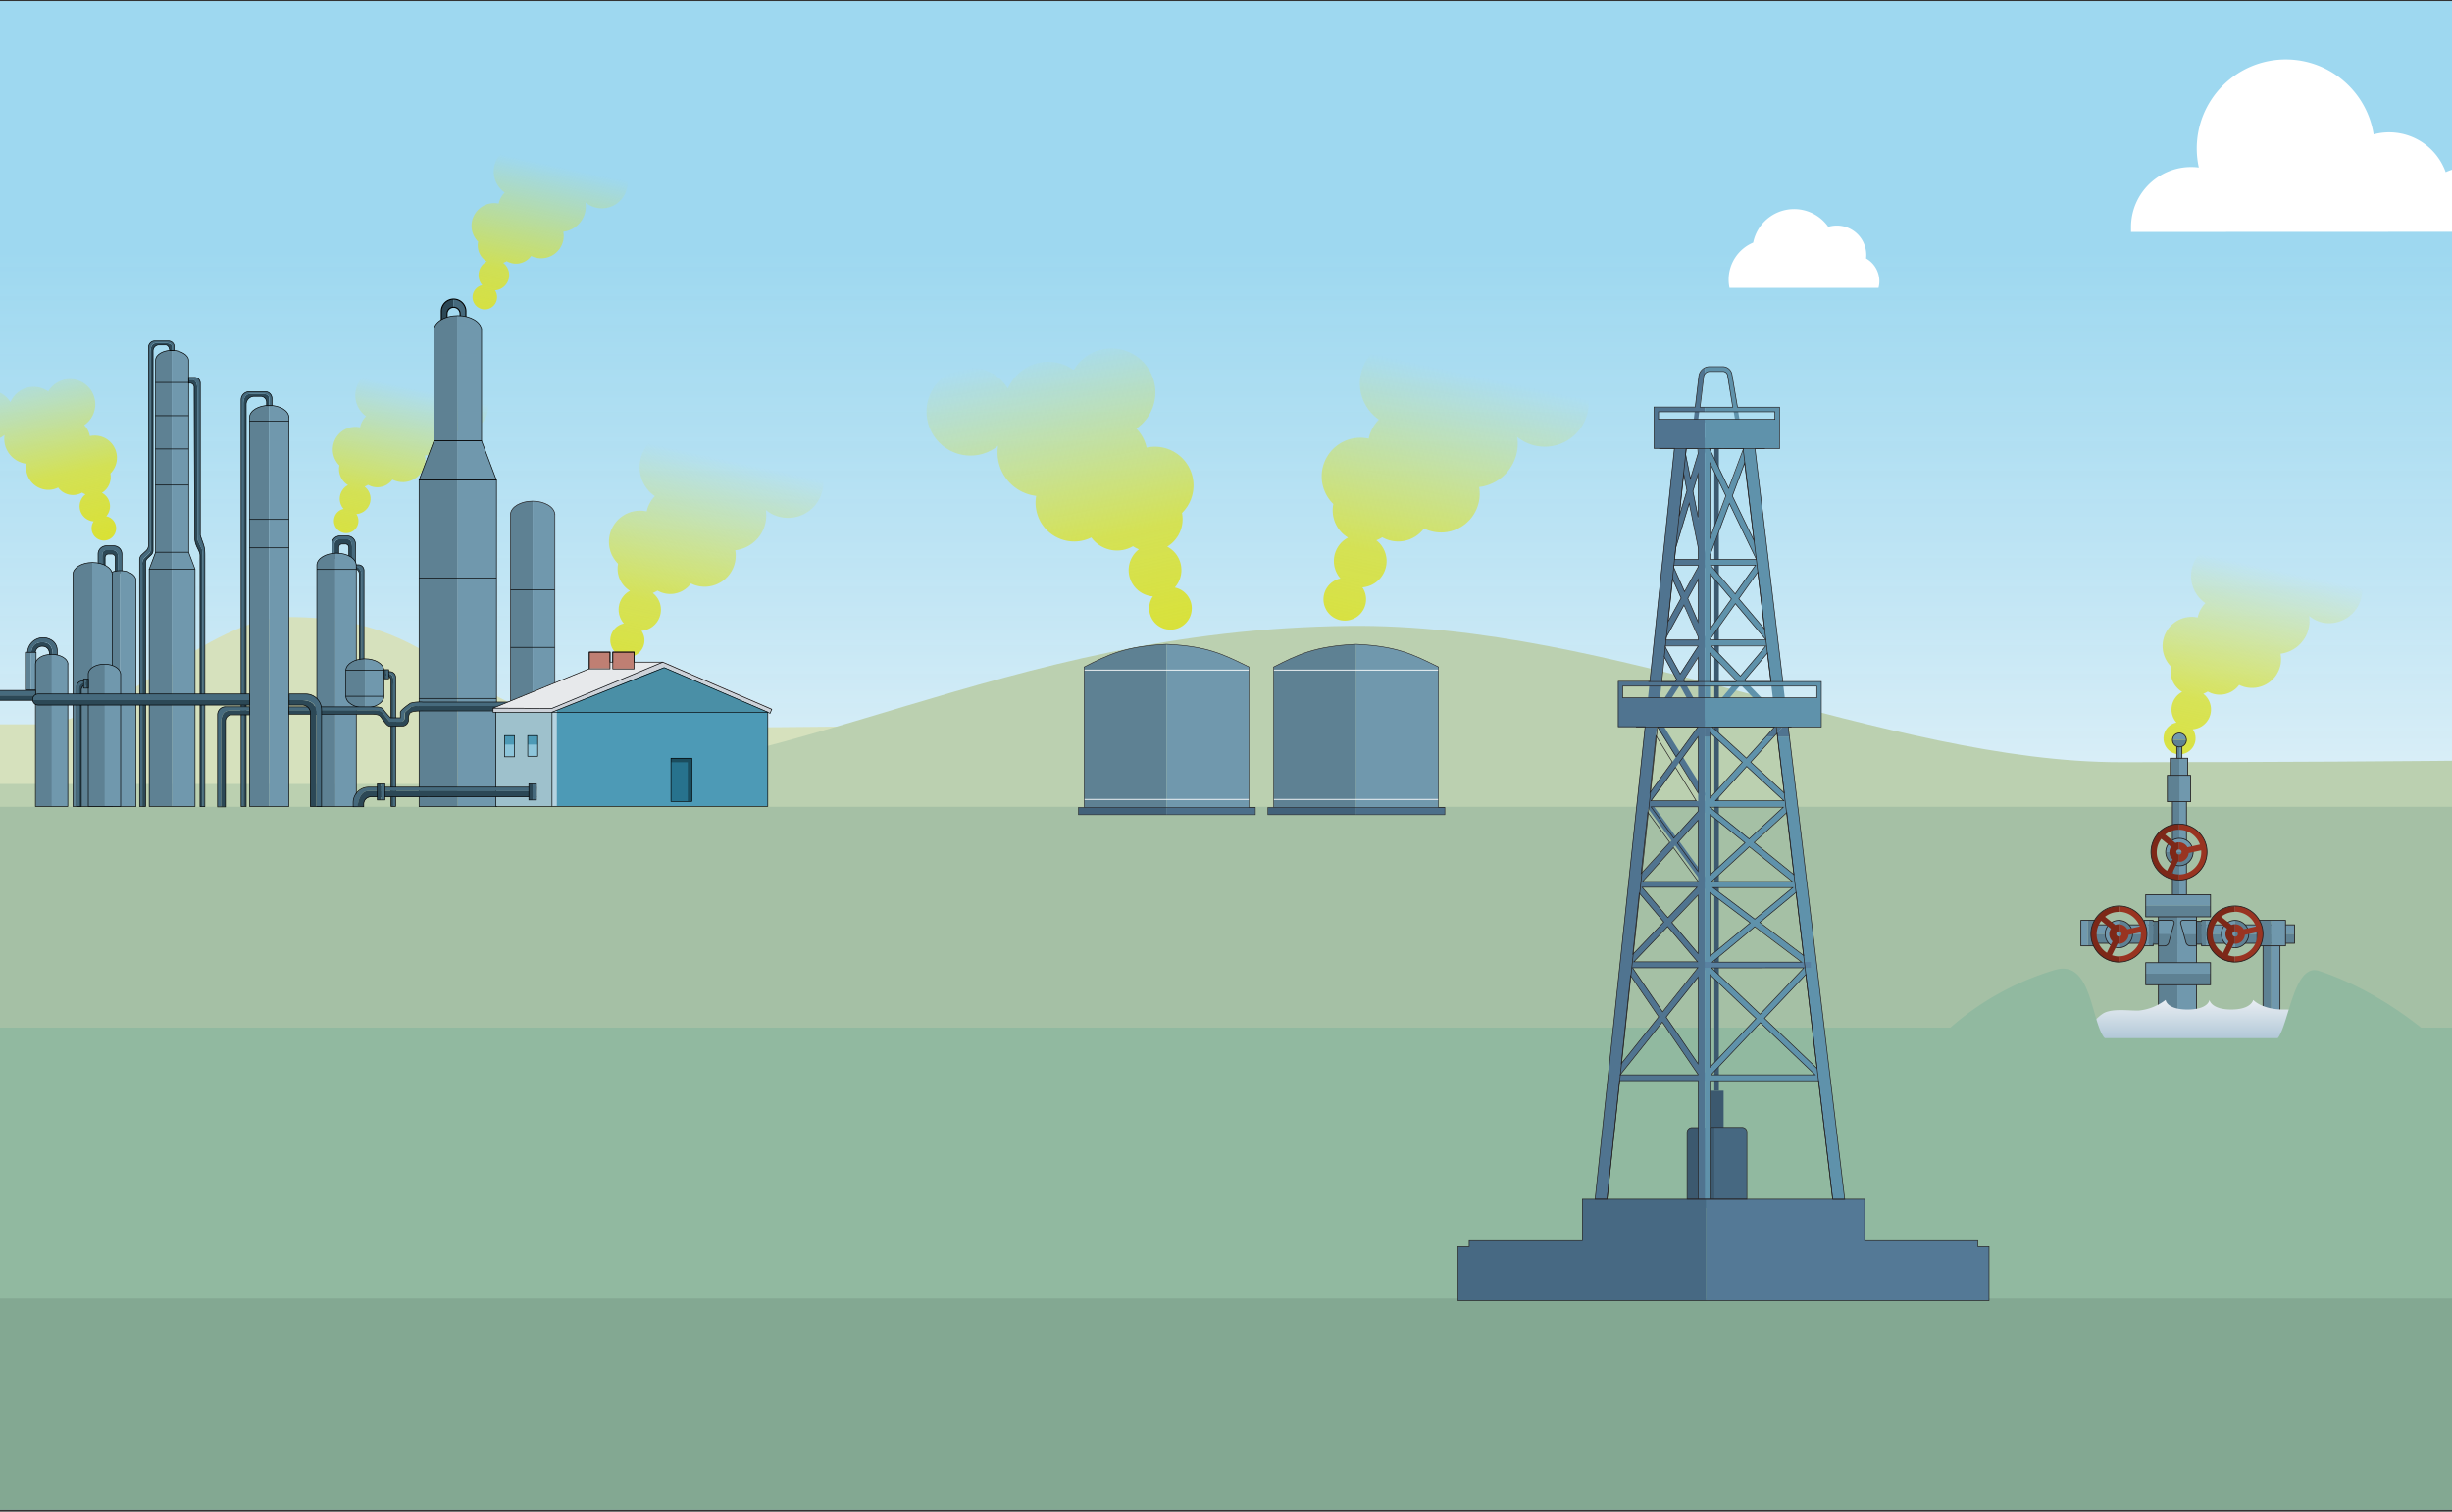 <svg id="layer_1" data-name="layer 1" xmlns="http://www.w3.org/2000/svg" xmlns:xlink="http://www.w3.org/1999/xlink" viewBox="0 0 600 370"><rect x="0" y="0" width="600" height="370" fill="#333333" stroke="none"/><defs><style>.cls-1,.cls-17,.cls-22,.cls-25,.cls-32,.cls-33,.cls-34,.cls-46{fill:none;}.cls-2{clip-path:url(#clip-path);}.cls-3{fill:#fff;}.cls-4{fill:url(#linear-gradient);}.cls-5{fill:#d6e1bd;}.cls-5,.cls-6{fill-rule:evenodd;}.cls-6{fill:#bbd0b0;}.cls-7{fill:#a5c0a5;}.cls-8{fill:#91b9a0;}.cls-9{fill:#83a892;}.cls-10{fill:#3c596f;}.cls-11{fill:#507490;}.cls-12{fill:#5f92ab;}.cls-13{fill:#466881;}.cls-14{fill:#5981a1;}.cls-15{fill:#547996;}.cls-16{fill:#476983;}.cls-17,.cls-25,.cls-33,.cls-46{stroke:#231f20;}.cls-17,.cls-22,.cls-25,.cls-32,.cls-33,.cls-34,.cls-46{stroke-miterlimit:10;}.cls-17{stroke-width:0.16px;}.cls-18{fill:url(#linear-gradient-2);}.cls-19{fill:url(#linear-gradient-3);}.cls-20{fill:#5e8193;}.cls-21{fill:#7098ad;}.cls-22{stroke:#fff;stroke-width:0.21px;}.cls-23{fill:#42627a;}.cls-24{fill:#4c6f8a;}.cls-25{stroke-width:0.13px;}.cls-26{fill:url(#linear-gradient-4);}.cls-27{fill:url(#linear-gradient-5);}.cls-28{fill:url(#linear-gradient-6);}.cls-29{fill:url(#linear-gradient-7);}.cls-30{fill:#2c4856;}.cls-31{fill:#466a7d;}.cls-32,.cls-34{stroke:#010101;}.cls-32,.cls-33{stroke-width:0.16px;}.cls-34{stroke-width:0.27px;}.cls-35{fill:#4a8fa6;}.cls-36{fill:#9ec1cc;}.cls-37{fill:#4d9ab6;}.cls-38{fill:#e7e9eb;}.cls-39{fill:#cdd2d9;}.cls-40{fill:#bf7f73;}.cls-41{fill:#27728d;}.cls-42{fill:#1b4d5e;}.cls-43{fill:#8ec6db;}.cls-44{fill:#eff2f6;opacity:0.64;}.cls-45{fill:url(#linear-gradient-8);}.cls-46{stroke-width:0.2px;}.cls-47{fill:#527181;}.cls-48{fill:#7d2818;}.cls-49{fill:#993421;}.cls-50{fill:url(#New_Gradient_Swatch_5);}</style><clipPath id="clip-path"><rect class="cls-1" x="-1" y="0.26" width="670" height="369.23"/></clipPath><linearGradient id="linear-gradient" x1="357.17" y1="61.77" x2="357.17" y2="364.12" gradientUnits="userSpaceOnUse"><stop offset="0" stop-color="#0d9ed9" stop-opacity="0.4"/><stop offset="0.6" stop-color="#f4f6f8" stop-opacity="0.5"/><stop offset="0.65" stop-color="#e8edf2" stop-opacity="0.57"/><stop offset="0.89" stop-color="#b6c8d9" stop-opacity="0.88"/><stop offset="1" stop-color="#a3bacf"/></linearGradient><linearGradient id="linear-gradient-2" x1="-158" y1="-302.33" x2="-157.94" y2="-379.48" gradientTransform="translate(435.24 495.64) rotate(11.98)" gradientUnits="userSpaceOnUse"><stop offset="0" stop-color="#d9e135"/><stop offset="0.39" stop-color="#d9e135" stop-opacity="0.83"/><stop offset="1" stop-color="#d9e135" stop-opacity="0"/></linearGradient><linearGradient id="linear-gradient-3" x1="-4505.89" y1="622.71" x2="-4505.82" y2="545.57" gradientTransform="matrix(-0.98, 0.21, 0.21, 0.98, -4264.89, 495.64)" xlink:href="#linear-gradient-2"/><linearGradient id="linear-gradient-4" x1="-4461.28" y1="584.35" x2="-4461.24" y2="540.03" gradientTransform="matrix(-0.98, 0.21, 0.21, 0.98, -4468.23, 495.64)" xlink:href="#linear-gradient-2"/><linearGradient id="linear-gradient-5" x1="-317.64" y1="-296.63" x2="-317.6" y2="-341.71" gradientTransform="translate(342.32 495.64) rotate(11.98)" xlink:href="#linear-gradient-2"/><linearGradient id="linear-gradient-6" x1="-295.87" y1="-357.22" x2="-295.83" y2="-402.3" gradientTransform="translate(342.32 495.64) rotate(11.98)" xlink:href="#linear-gradient-2"/><linearGradient id="linear-gradient-7" x1="-240.31" y1="-278.62" x2="-240.26" y2="-340.58" gradientTransform="translate(342.32 495.64) rotate(11.98)" xlink:href="#linear-gradient-2"/><linearGradient id="linear-gradient-8" x1="101.41" y1="-327.66" x2="101.46" y2="-385.78" gradientTransform="translate(376.97 495.64) rotate(11.98)" xlink:href="#linear-gradient-2"/><linearGradient id="New_Gradient_Swatch_5" x1="542.27" y1="242.83" x2="542.27" y2="263.69" gradientUnits="userSpaceOnUse"><stop offset="0" stop-color="#f4f6f8"/><stop offset="1" stop-color="#7aa0bc"/></linearGradient></defs><title>NG-bkgr-airpollution-mobile</title><g class="cls-2"><path class="cls-3" d="M58.7,62.1h59.92a12.56,12.56,0,0,0,.38-3,12.08,12.08,0,0,0-6.12-10.5c.05-.51.09-1,.09-1.56A13.56,13.56,0,0,0,95.49,34,19.23,19.23,0,0,0,61,41.3a18.48,18.48,0,0,0-11.31,17A18.06,18.06,0,0,0,50,62.1H58.7Z"/><rect class="cls-3" x="-3.59" y="0.2" width="721.53" height="354.39"/><rect class="cls-4" x="-3.59" y="-6.43" width="721.53" height="380.37"/><path class="cls-5" d="M486,188.9c-47.83,0-54.37,0-141.61-12.9-47.3-.86-88.25,2.11-188.93,2.11-44.91,0-42.65-27.08-84.88-27.08C51.07,151,28.29,177.28,9,177.28H-3.59V194H486Z"/><path class="cls-6" d="M747.94,183.11s-79.46,3.45-229,3.45c-57.09,0-124.64-34.08-188.8-33.37C244.46,154.14,194,191.88,125,191.88h-129l.08,24.69H748Z"/><rect class="cls-7" x="-3.59" y="197.47" width="721.87" height="97.99"/><rect class="cls-8" x="-4" y="251.52" width="722.28" height="122.41"/><rect class="cls-9" x="-3.88" y="317.82" width="722.16" height="57.07"/><path class="cls-3" d="M427.82,70.44h31.85a6.05,6.05,0,0,0,.21-1.6,6.39,6.39,0,0,0-3.26-5.58,7.73,7.73,0,0,0,.05-.84,7.2,7.2,0,0,0-9.29-6.9A10.22,10.22,0,0,0,429,59.38a9.82,9.82,0,0,0-6,9.06,9.5,9.5,0,0,0,.21,2h4.6Z"/><path class="cls-3" d="M619.15,56.73c0-.39.05-.79.05-1.19a14.71,14.71,0,0,0-20.74-13.41,14.69,14.69,0,0,0-17.63-9.24A21.78,21.78,0,1,0,538.05,41a14.71,14.71,0,0,0-16.59,14.58c0,.4,0,.8,0,1.19Z"/><rect class="cls-10" x="419.49" y="108.78" width="1.12" height="158.18"/><rect class="cls-10" x="418.45" y="266.96" width="3.32" height="9.55"/><rect class="cls-11" x="388.27" y="249.26" width="35.36" height="1.46" transform="translate(-42.85 410.82) rotate(-51.34)"/><rect class="cls-11" x="406.83" y="233.25" width="1.46" height="33.46" transform="translate(-69.98 273.55) rotate(-34.35)"/><rect class="cls-12" x="411.04" y="249.26" width="38.01" height="1.46" transform="translate(-47.11 390.54) rotate(-46.58)"/><rect class="cls-12" x="430.76" y="229.96" width="1.46" height="40.05" transform="translate(-47.15 389.91) rotate(-46.38)"/><rect class="cls-12" x="413.44" y="225.59" width="30.86" height="1.46" transform="translate(-45.68 326.06) rotate(-39.69)"/><polygon class="cls-12" points="442.66 236.75 416.56 217.04 417.43 215.88 443.54 235.59 442.66 236.75"/><rect class="cls-11" x="393.91" y="225.59" width="27.29" height="1.46" transform="translate(-37.72 364.34) rotate(-46.27)"/><rect class="cls-11" x="407.91" y="213.39" width="1.45" height="25.85" transform="translate(-49.38 318.1) rotate(-40.31)"/><rect class="cls-12" x="413.15" y="205.88" width="29.09" height="1.46" transform="translate(-26.91 344.23) rotate(-42.63)"/><rect class="cls-12" x="427.82" y="190.93" width="1.46" height="31.35" transform="translate(-1.52 410.03) rotate(-51.05)"/><rect class="cls-11" x="409.07" y="194.41" width="1.45" height="24.4" transform="matrix(0.81, -0.59, 0.59, 0.81, -42.99, 281.47)"/><rect class="cls-11" x="409.54" y="175.31" width="1.46" height="23.17" transform="matrix(0.85, -0.53, 0.53, 0.85, -36.98, 243.63)"/><rect class="cls-11" x="397.59" y="186.17" width="24.41" height="1.45" transform="translate(17.04 407.37) rotate(-53.82)"/><rect class="cls-12" x="426.96" y="172.36" width="1.46" height="29.09" transform="translate(0.45 374.82) rotate(-47.35)"/><rect class="cls-12" x="412.42" y="166.46" width="25.82" height="1.46" transform="translate(22.91 383.8) rotate(-49.75)"/><rect class="cls-12" x="425.78" y="153.42" width="1.46" height="27.46" transform="translate(3.25 342.37) rotate(-43.89)"/><rect class="cls-11" x="398.8" y="166.42" width="23.58" height="1.46" transform="translate(47.3 421.2) rotate(-57.12)"/><rect class="cls-11" x="410.84" y="155.94" width="1.46" height="22.5" transform="translate(-29.61 219.19) rotate(-28.83)"/><rect class="cls-12" x="424.61" y="134.57" width="1.46" height="25.82" transform="translate(5.39 309.67) rotate(-40.24)"/><rect class="cls-12" x="411.93" y="146.71" width="24.08" height="1.45" transform="translate(58.33 407.82) rotate(-54.63)"/><rect class="cls-11" x="411.88" y="136.69" width="1.45" height="21.5" transform="translate(-24.25 181.16) rotate(-24.08)"/><rect class="cls-11" x="400.32" y="146.75" width="22.5" height="1.46" transform="translate(83.98 437) rotate(-61.18)"/><rect class="cls-12" x="423.24" y="107.07" width="1.45" height="32.15" transform="translate(-11.46 196.05) rotate(-25.7)"/><rect class="cls-12" x="407" y="122.46" width="30.85" height="1.45" transform="translate(158.52 475.29) rotate(-69.4)"/><rect class="cls-11" x="413.4" y="108.47" width="1.46" height="29.44" transform="translate(-16.05 82.91) rotate(-11.22)"/><rect class="cls-11" x="397.48" y="122.42" width="30.27" height="1.46" transform="translate(175.42 482.52) rotate(-73.19)"/><rect class="cls-1" x="405.85" y="100.79" width="11.31" height="1.85"/><rect class="cls-1" x="417.16" y="100.79" width="17.15" height="1.85"/><polygon class="cls-11" points="405.85 102.64 405.85 100.79 417.16 100.79 417.16 99.66 404.73 99.66 404.73 102.64 404.73 103.76 404.73 109.78 417.16 109.78 417.16 102.64 405.85 102.64"/><polygon class="cls-12" points="417.16 99.66 417.16 100.79 434.31 100.79 434.31 102.64 417.16 102.64 417.16 109.78 435.43 109.78 435.43 103.76 435.43 102.64 435.43 99.66 417.16 99.66"/><rect class="cls-1" x="417.16" y="167.94" width="27.39" height="2.85"/><rect class="cls-1" x="397.07" y="167.94" width="20.09" height="2.85"/><polygon class="cls-12" points="417.16 166.82 417.16 167.94 444.55 167.94 444.55 170.79 417.16 170.79 417.16 177.94 445.67 177.94 445.67 171.91 445.67 170.79 445.67 166.82 417.16 166.82"/><polygon class="cls-11" points="397.07 170.79 397.07 167.94 417.16 167.94 417.16 166.82 395.94 166.82 395.94 170.79 395.94 171.91 395.94 177.94 417.16 177.94 417.16 170.79 397.07 170.79"/><path class="cls-10" d="M414,276a1.17,1.17,0,0,0-1.17,1.17V294.3h6.7V276Z"/><path class="cls-13" d="M427.43,277.11a1.16,1.16,0,0,0-1.16-1.16h-6.78V294.3h7.94Z"/><polygon class="cls-11" points="416.97 107.2 409.96 107.32 390.23 294.4 393.12 294.71 412.63 109.74 416.71 109.74 417.16 109.78 417.16 107.2 416.97 107.2"/><rect class="cls-11" x="415.54" y="108.66" width="1.62" height="187.03"/><rect class="cls-12" x="417.16" y="108.66" width="1.29" height="187.03"/><rect class="cls-11" x="417.16" y="177.94" width="1.29" height="2.33"/><polygon class="cls-11" points="399.73 215.97 400.81 216.95 417.16 198.93 417.16 196.76 399.73 215.97"/><polygon class="cls-1" points="434.84 179.44 434.09 180.27 434.94 180.27 434.84 179.44"/><polygon class="cls-12" points="448.54 294.24 451.43 293.89 437.87 180.27 434.94 180.27 448.54 294.24"/><polygon class="cls-11" points="434.84 179.44 434.94 180.27 437.87 180.27 437.59 177.94 436.2 177.94 434.84 179.44"/><polygon class="cls-12" points="436.57 177.53 436.2 177.94 437.59 177.94 429.16 107.31 417.16 107.2 417.16 109.78 426.54 109.78 434.61 177.53 435.49 176.56 436.57 177.53"/><polygon class="cls-12" points="417.16 196.76 417.16 198.93 434.09 180.27 432.13 180.27 417.16 196.76"/><polygon class="cls-11" points="434.66 177.94 434.24 177.94 432.13 180.27 434.09 180.27 434.84 179.44 434.66 177.94"/><polygon class="cls-11" points="434.66 177.94 434.84 179.44 436.2 177.94 434.66 177.94"/><rect class="cls-11" x="402.6" y="196.03" width="14.56" height="1.46"/><rect class="cls-12" x="417.16" y="196.03" width="21.23" height="1.46"/><rect class="cls-11" x="400.27" y="215.73" width="16.89" height="1.46"/><rect class="cls-12" x="417.16" y="215.73" width="23.59" height="1.46"/><rect class="cls-14" x="417.16" y="235.44" width="25.94" height="1.46"/><rect class="cls-11" x="398.11" y="235.44" width="19.05" height="1.46"/><rect class="cls-11" x="394.92" y="263.07" width="22.24" height="1.46"/><rect class="cls-12" x="417.16" y="263.07" width="28.83" height="1.46"/><rect class="cls-11" x="404.18" y="176.32" width="12.98" height="1.46"/><rect class="cls-11" x="406.14" y="156.61" width="11.01" height="1.46"/><rect class="cls-12" x="417.16" y="156.61" width="16.51" height="1.46"/><rect class="cls-11" x="408.22" y="136.9" width="8.94" height="1.46"/><rect class="cls-12" x="417.16" y="136.9" width="13.78" height="1.46"/><path class="cls-1" d="M424.56,102.64l-1.85-10.76a1.16,1.16,0,0,0-1.14-1h-3.26a1.45,1.45,0,0,0-1.15.58v11.14Z"/><path class="cls-1" d="M415.56,102.64h1.6V91.5a1.4,1.4,0,0,0-.33.73Z"/><path class="cls-11" d="M415.56,102.7l1.27-10.41a1.4,1.4,0,0,1,.33-.73V90.13a2.61,2.61,0,0,0-1.45,2l-1.33,11.26h2.78v-.72Z"/><path class="cls-12" d="M423.81,91.69a2.27,2.27,0,0,0-2.24-1.9h-3.26a2.64,2.64,0,0,0-1.15.28V91.5a1.45,1.45,0,0,1,1.15-.58h3.26a1.16,1.16,0,0,1,1.14,1l1.85,10.76h-7.4v.72h8.62Z"/><polygon class="cls-15" points="486.71 305.12 483.96 305.12 483.96 303.66 456.27 303.66 456.27 293.5 417.5 293.5 417.5 318.36 486.71 318.36 486.71 305.12"/><polygon class="cls-16" points="387.2 293.5 387.2 303.66 359.5 303.66 359.5 305.12 356.76 305.12 356.76 318.36 417.5 318.36 417.5 293.5 387.2 293.5"/><polygon class="cls-1" points="412.2 166.82 415.54 166.82 415.54 160.84 411.95 166.38 412.2 166.82"/><polygon class="cls-1" points="415.54 194.04 415.54 180.27 410.93 186.58 415.54 194.04"/><polygon class="cls-1" points="407.51 158.3 411.16 164.93 415.54 158.16 415.54 158.06 407.53 158.06 407.51 158.3"/><polygon class="cls-1" points="407.76 155.92 407.69 156.61 415.54 156.61 415.54 155.78 412.09 148.05 407.76 155.92"/><polygon class="cls-1" points="409.6 205.1 415.54 198.55 415.54 197.48 404.03 197.48 409.6 205.1"/><polygon class="cls-1" points="401.92 215.73 415.54 215.73 415.54 215.7 409.48 207.4 401.92 215.73"/><polygon class="cls-1" points="415.54 213.24 415.54 200.72 410.47 206.3 415.54 213.24"/><polygon class="cls-1" points="415.54 152.22 415.54 141.78 412.96 146.46 415.54 152.22"/><polygon class="cls-1" points="412.48 111.13 413.67 117.13 415.54 110.96 415.47 109.74 412.63 109.74 412.48 111.13"/><polygon class="cls-1" points="418.45 166.82 424.69 166.82 424.92 166.55 418.45 159.82 418.45 166.82"/><polygon class="cls-1" points="415.54 126.55 415.54 115.98 414.27 120.16 415.54 126.55"/><polygon class="cls-1" points="409.56 138.83 412.22 144.79 415.54 138.76 415.54 138.35 409.61 138.35 409.56 138.83"/><polygon class="cls-1" points="410.06 134.06 409.76 136.9 415.54 136.9 415.54 134.03 413.38 123.12 410.06 134.06"/><polygon class="cls-1" points="415.54 233.33 415.54 219.03 409.11 225.75 415.54 233.33"/><polygon class="cls-1" points="411.97 116.01 410.87 126.36 412.77 120.09 411.97 116.01"/><polygon class="cls-1" points="415.06 196.03 410 187.85 404.03 196.03 415.06 196.03"/><polygon class="cls-1" points="415.44 177.94 405.58 177.94 410.1 185.25 415.44 177.94"/><polygon class="cls-1" points="403.23 198.85 401.65 213.86 408.6 206.2 403.23 198.85"/><polygon class="cls-1" points="415.54 260.38 415.54 239.16 407.72 248.94 415.54 260.38"/><polygon class="cls-1" points="410.26 166.32 407.24 160.84 406.61 166.82 409.93 166.82 410.26 166.32"/><polygon class="cls-1" points="409.25 141.72 408.15 152.18 411.34 146.39 409.25 141.72"/><polygon class="cls-1" points="405.21 180.09 403.75 193.95 409.18 186.52 405.21 180.09"/><polygon class="cls-1" points="415.48 236.9 399.49 236.9 406.86 247.68 415.48 236.9"/><polygon class="cls-1" points="399.02 238.79 396.75 260.34 405.91 248.87 399.02 238.79"/><polygon class="cls-1" points="396.46 263.03 396.46 263.07 415.54 263.07 415.54 262.96 406.77 250.13 396.46 263.03"/><polygon class="cls-1" points="401.15 218.62 399.57 233.6 407.15 225.69 401.15 218.62"/><polygon class="cls-1" points="432.1 158.06 418.78 158.06 425.87 165.43 432.1 158.06"/><polygon class="cls-1" points="401.84 217.19 408.16 224.63 415.29 217.19 401.84 217.19"/><polygon class="cls-1" points="415.42 235.44 408.09 226.81 399.82 235.44 415.42 235.44"/><polygon class="cls-1" points="418.45 135.82 418.45 136.9 429.76 136.9 429.75 136.84 423.19 123.22 418.45 135.82"/><polygon class="cls-1" points="429.22 132.38 426.94 113.28 423.9 121.34 429.22 132.38"/><polygon class="cls-1" points="431.8 153.99 430.13 140.02 425.49 146.54 431.8 153.99"/><polygon class="cls-1" points="418.45 131.69 422.32 121.41 418.45 113.36 418.45 131.69"/><polygon class="cls-1" points="429.53 138.35 418.56 138.35 424.52 145.4 429.53 138.35"/><polygon class="cls-1" points="418.45 153.95 423.65 146.62 418.45 140.47 418.45 153.95"/><polygon class="cls-1" points="418.45 238.56 418.45 261.2 429.7 249.29 418.45 238.56"/><polygon class="cls-1" points="418.68 263.07 444.17 263.07 430.76 250.29 418.68 263.07"/><polygon class="cls-1" points="431.76 249.24 444.63 261.5 441.89 238.51 431.76 249.24"/><path class="cls-1" d="M422.71,91.88a1.16,1.16,0,0,0-1.14-1h-3.26a1.48,1.48,0,0,0-1.48,1.31L416,99.66H424Z"/><polygon class="cls-1" points="418.45 156.46 418.45 156.61 432.1 156.61 424.62 147.77 418.45 156.46"/><polygon class="cls-1" points="423.03 119.53 426.54 109.78 418.34 109.78 423.03 119.53"/><polygon class="cls-1" points="419.17 217.19 429.41 224.92 438.73 217.19 419.17 217.19"/><polygon class="cls-1" points="418.45 214.13 426.98 206.27 418.45 199.38 418.45 214.13"/><polygon class="cls-1" points="427.41 187.63 419.79 196.03 436.52 196.03 427.41 187.63"/><polygon class="cls-1" points="418.45 180.27 418.45 195.34 426.34 186.65 418.45 179.38 418.45 180.27"/><polygon class="cls-1" points="418.47 197.48 418.45 197.51 428.06 205.28 436.52 197.48 418.47 197.48"/><polygon class="cls-1" points="440.93 235.44 429.45 226.78 419.01 235.44 440.93 235.44"/><polygon class="cls-1" points="427.2 166.82 433.33 166.82 432.5 159.85 426.88 166.49 427.2 166.82"/><polygon class="cls-1" points="418.86 215.73 438.69 215.73 428.13 207.2 418.86 215.73"/><polygon class="cls-1" points="428.39 186.55 436.59 194.11 434.94 180.27 434.09 180.27 428.39 186.55"/><polygon class="cls-1" points="438.97 214.1 437.16 198.88 429.21 206.2 438.97 214.1"/><polygon class="cls-1" points="427.32 185.57 432.13 180.27 434.24 177.94 419.04 177.94 427.32 185.57"/><polygon class="cls-1" points="418.45 234.02 428.26 225.88 418.45 218.47 418.45 234.02"/><polygon class="cls-1" points="441.41 236.9 418.81 236.9 430.7 248.23 441.41 236.9"/><polygon class="cls-1" points="441.34 233.93 439.49 218.45 430.6 225.82 441.34 233.93"/><path class="cls-17" d="M437.87,180.27l-.28-2.33h8.08V166.82h-9.41l-6.81-57h6V99.66H425.16l-1.35-8a2.27,2.27,0,0,0-2.24-1.9h-3.26a2.63,2.63,0,0,0-2.6,2.31l-.89,7.56H404.73v10.12h5l-6,57h-7.74v11.12h6.57L390.32,293.5h2.93l3.05-29h19.24V276H414a1.17,1.17,0,0,0-1.17,1.17V293.5h14.64V277.11a1.16,1.16,0,0,0-1.16-1.16h-7.82V264.53H445l3.46,29h2.94ZM412,116l.8,4.08-1.9,6.27Zm-2.72,25.71,2.09,4.67-3.19,5.79Zm-2,19.11,3,5.49-.33.5h-3.32Zm8.2,17.11-5.34,7.31-4.51-7.31ZM415.06,196H404l6-8.18Zm-9.85-15.93,4,6.42L403.75,194Zm-2,18.75,5.37,7.35-7,7.66Zm-1.39,18.34h13.45l-7.13,7.44Zm13.58,18.25h-15.6l8.27-8.63Zm-14.27-16.82,6,7.07-7.58,7.91Zm14.33,18.28-8.62,10.78-7.37-10.78ZM399,238.79l6.89,10.08-9.16,11.47Zm16.52,24.28H396.46v0l10.31-12.9L415.54,263Zm0-2.69-7.82-11.44,7.82-9.78Zm0-27-6.43-7.58,6.43-6.72Zm0-17.6H401.92l7.55-8.33,6.07,8.3Zm0-2.49-5.07-6.94,5.07-5.58Zm0-14.69-5.94,6.55L404,197.48h11.51Zm0-4.51-4.61-7.46,4.61-6.31Zm0-27.22H412.2l-.25-.44,3.59-5.54Zm0-8.66-4.38,6.77-3.65-6.63,0-.24h8Zm0-1.55h-7.86l.08-.69,4.33-7.87,3.45,7.73Zm0-4.4L413,146.46l2.58-4.68Zm0-13.45-3.32,6-2.66-6,.05-.48h5.93Zm0-1.86h-5.78l.3-2.84,3.32-10.94L415.54,134Zm0-10.35-1.27-6.39,1.27-4.18Zm0-15.59-1.87,6.17-1.19-6,.14-1.35h2.85Zm9.38,55.59-.23.27h-6.24v-7Zm-6.14-8.49H432.1l-6.23,7.37Zm10.63,66.86-10.24-7.73h19.56Zm0,1.86,11.48,8.66H419Zm-10.59-11.05,9.26-8.53,10.57,8.53Zm9.2-10.45-9.61-7.77,0,0h18ZM419.79,196l7.62-8.4,9.11,8.4Zm-1.34-.69v-16l7.89,7.27ZM427,206.27l-8.53,7.86V199.38Zm1.28,19.61L418.45,234V218.47Zm13.15,11L430.7,248.23,418.81,236.9Zm-.07-3-10.74-8.11,8.89-7.37ZM439,214.1l-9.76-7.9,8-7.32Zm-2.38-20-8.2-7.56,6.45-7.11Zm-4.46-13.84-4.81,5.3L419,177.94h15.2Zm1.2-13.45H427.2l-.32-.33,5.62-6.64Zm-14.88-10.21v-.15l6.17-8.69,7.48,8.84Zm5.2-10-5.2,7.33V140.47Zm-5.09-8.27h11l-5,7.05ZM431.8,154l-6.31-7.45,4.64-6.52Zm-2.05-17.15v.06H418.45v-1.08l4.74-12.6Zm-11.3-5.14V113.36l3.87,8Zm10.77.68-5.32-11,3-8.06Zm-2.58-22.6L423,119.53l-4.69-9.75Zm-9.48-10.12H416l.88-7.43a1.48,1.48,0,0,1,1.48-1.31h3.26a1.16,1.16,0,0,1,1.14,1L424,99.66Zm1.29,138.9,11.25,10.73L418.45,261.2Zm.23,24.51,12.08-12.78,13.41,12.78Zm13.08-13.84,10.13-10.72,2.74,23Z"/><polygon class="cls-17" points="483.96 305.12 483.96 303.66 456.27 303.66 456.27 293.5 417.5 293.5 387.2 293.5 387.2 303.66 359.5 303.66 359.5 305.12 356.76 305.12 356.76 318.36 417.5 318.36 486.71 318.36 486.71 305.12 483.96 305.12"/><line class="cls-17" x1="418.45" y1="275.95" x2="418.45" y2="293.5"/><line class="cls-17" x1="415.54" y1="293.5" x2="415.54" y2="275.95"/><line class="cls-17" x1="400.31" y1="177.94" x2="438.39" y2="177.94"/><rect class="cls-17" x="397.07" y="167.94" width="47.48" height="2.85"/><line class="cls-17" x1="403.35" y1="166.82" x2="436.35" y2="166.82"/><line class="cls-17" x1="406" y1="109.78" x2="431.89" y2="109.78"/><rect class="cls-17" x="405.85" y="100.79" width="28.46" height="1.85"/><line class="cls-17" x1="407.24" y1="160.83" x2="412.63" y2="109.74"/><line class="cls-17" x1="405.59" y1="177.94" x2="393.25" y2="293.5"/><line class="cls-17" x1="448.45" y1="293.5" x2="434.66" y2="177.94"/><line class="cls-17" x1="433.33" y1="166.82" x2="426.54" y2="109.78"/><path class="cls-18" d="M380.25,88a10.74,10.74,0,0,0-11.4,4.9,10.72,10.72,0,0,0-16.1-4.55,10.75,10.75,0,1,0-15.33,14.35,9.47,9.47,0,0,0-2.51,4.66,9.46,9.46,0,0,0-8.65,16,7.8,7.8,0,0,0,3.61,8.23,6.46,6.46,0,0,0-1.86,10,5.21,5.21,0,1,0,5.36,2.17,6.44,6.44,0,0,0,3.42-11.52,8.24,8.24,0,0,0,1.45-.74,7.85,7.85,0,0,0,10.2-2.15,9.44,9.44,0,0,0,13.43-6.52,9.21,9.21,0,0,0,.06-3.62,10.7,10.7,0,0,0,9.33-12.26,10.75,10.75,0,1,0,9-18.88Z"/><path class="cls-19" d="M235.23,90.21a10.74,10.74,0,0,1,11.4,4.9,10.72,10.72,0,0,1,16.1-4.55,10.75,10.75,0,1,1,15.33,14.35,9.44,9.44,0,0,1,2.51,4.65,9.47,9.47,0,0,1,8.66,16,7.83,7.83,0,0,1-3.62,8.24,6.45,6.45,0,0,1,1.86,10,5.21,5.21,0,1,1-5.36,2.17,6.44,6.44,0,0,1-3.42-11.52,8,8,0,0,1-1.45-.75,7.83,7.83,0,0,1-10.2-2.14A9.44,9.44,0,0,1,253.61,125a9.26,9.26,0,0,1-.06-3.63,10.69,10.69,0,0,1-9.33-12.25,10.75,10.75,0,1,1-9-18.88Z"/><path class="cls-20" d="M265.27,163.25v35.91h20.18V157.69C275.36,158.17,271.22,160.22,265.27,163.25Z"/><path class="cls-21" d="M305.64,163.25v35.91H285.45V157.69C295.55,158.17,299.32,160.15,305.64,163.25Z"/><line class="cls-22" x1="305.64" y1="164" x2="265.27" y2="164"/><line class="cls-22" x1="305.64" y1="195.66" x2="265.27" y2="195.66"/><rect class="cls-23" x="263.89" y="197.62" width="21.57" height="1.79"/><rect class="cls-24" x="285.45" y="197.62" width="21.73" height="1.79"/><path class="cls-25" d="M305.64,197.62V163.25c-6.32-3.1-10.09-5.08-20.19-5.56-10.09.48-14.23,2.53-20.18,5.56v34.37h-1.38v1.79h43.29v-1.79Z"/><line class="cls-25" x1="307.18" y1="197.62" x2="265.27" y2="197.62"/><path class="cls-20" d="M311.65,163.25v35.91h20.18V157.69C321.74,158.17,317.59,160.22,311.65,163.25Z"/><path class="cls-21" d="M352,163.25v35.91H331.83V157.69C341.92,158.17,345.7,160.15,352,163.25Z"/><line class="cls-22" x1="352.01" y1="164" x2="311.65" y2="164"/><line class="cls-22" x1="352.01" y1="195.66" x2="311.65" y2="195.66"/><rect class="cls-23" x="310.26" y="197.62" width="21.57" height="1.79"/><rect class="cls-24" x="331.83" y="197.62" width="21.73" height="1.79"/><path class="cls-25" d="M352,197.62V163.25c-6.31-3.1-10.09-5.08-20.18-5.56-10.09.48-14.24,2.53-20.18,5.56v34.37h-1.39v1.79h43.3v-1.79Z"/><line class="cls-25" x1="353.56" y1="197.62" x2="311.65" y2="197.62"/><path class="cls-26" d="M-4,95.62a6.17,6.17,0,0,1,6.55,2.81,6.17,6.17,0,0,1,9.25-2.61,6.18,6.18,0,1,1,8.81,8.24A5.44,5.44,0,0,1,22,106.74a5.43,5.43,0,0,1,5,9.16,4.5,4.5,0,0,1-2.07,4.73A3.71,3.71,0,0,1,26,126.36a3,3,0,1,1-3.53,3.55,3,3,0,0,1,.45-2.3,3.7,3.7,0,0,1-2-6.62,5,5,0,0,1-.83-.42,4.53,4.53,0,0,1-4.48,0,4.46,4.46,0,0,1-1.38-1.24,5.87,5.87,0,0,1-1.28.45,5.45,5.45,0,0,1-6.48-6.27,6.21,6.21,0,0,1-5.3-4.85,6.53,6.53,0,0,1-.06-2.2,6.2,6.2,0,0,1-2.59,1.25,6.18,6.18,0,0,1-7.33-4.77A6.16,6.16,0,0,1-4,95.62Z"/><path class="cls-27" d="M114.7,93.28A6.27,6.27,0,0,0,108,96.15a6.28,6.28,0,0,0-9.42-2.66,6.28,6.28,0,1,0-9,8.39,5.44,5.44,0,0,0-1.47,2.72,5.53,5.53,0,0,0-5.06,9.32,4.57,4.57,0,0,0,2.11,4.81,3.77,3.77,0,0,0-1.08,5.83,3,3,0,1,0,3.13,1.27,3.76,3.76,0,0,0,2-6.73,5.26,5.26,0,0,0,.85-.44,4.59,4.59,0,0,0,4.55,0,4.77,4.77,0,0,0,1.41-1.26,6,6,0,0,0,1.29.45A5.54,5.54,0,0,0,104,113.6a5.61,5.61,0,0,0,0-2.12,6.29,6.29,0,0,0,5.39-4.93,6.46,6.46,0,0,0,.07-2.23,6.18,6.18,0,0,0,2.64,1.26,6.29,6.29,0,0,0,2.61-12.3Z"/><path class="cls-28" d="M148.57,38.53a6.28,6.28,0,0,0-6.66,2.86,6.27,6.27,0,0,0-9.41-2.66,6.29,6.29,0,1,0-9,8.39,5.49,5.49,0,0,0-1.47,2.72A5.53,5.53,0,0,0,117,59.16,4.59,4.59,0,0,0,119.12,64a3.74,3.74,0,0,0-1.94,2.56A3.79,3.79,0,0,0,118,69.8a3,3,0,1,0,3.13,1.27,3.76,3.76,0,0,0,2-6.73,5.21,5.21,0,0,0,.85-.43,4.57,4.57,0,0,0,6-1.26,5.06,5.06,0,0,0,1.29.45,5.53,5.53,0,0,0,6.56-4.26,5.41,5.41,0,0,0,0-2.12,6.27,6.27,0,0,0,5.39-4.93,6.46,6.46,0,0,0,.07-2.23,6.28,6.28,0,1,0,5.25-11Z"/><path class="cls-29" d="M194.65,109.63a8.64,8.64,0,0,0-9.15,3.94,8.61,8.61,0,0,0-12.94-3.65,8.63,8.63,0,1,0-12.31,11.52,7.54,7.54,0,0,0-2,3.74,7.6,7.6,0,0,0-7,12.81,6.31,6.31,0,0,0,2.9,6.62,5.19,5.19,0,0,0-1.49,8,4.18,4.18,0,1,0,4.94,5,4.11,4.11,0,0,0-.63-3.21,5.18,5.18,0,0,0,2.75-9.26,7.44,7.44,0,0,0,1.16-.59,6.29,6.29,0,0,0,8.19-1.73,7.59,7.59,0,0,0,10.79-5.24,7.52,7.52,0,0,0,.05-2.91,8.58,8.58,0,0,0,7.49-9.84,8.64,8.64,0,1,0,7.22-15.17Z"/><path class="cls-30" d="M27.57,134.64H26c-1,0-1,1-1,1.78v2.66h.71v-2.65a.85.85,0,0,1,.86-.86h.79a.85.85,0,0,1,.85.86v3.46l.74.17v-3.57C28.94,135,28.11,134.64,27.57,134.64Z"/><path class="cls-31" d="M29.83,135.57a2,2,0,0,0-2-2H26a2,2,0,0,0-2,2v3.51H25v-2.66c0-.81.07-1.78,1-1.78h1.55c.54,0,1.37.37,1.37,1.85v3.57l.89.2Z"/><path class="cls-32" d="M27.86,133.6H26a2,2,0,0,0-2,2v3.51H25.7v-2.65a.85.85,0,0,1,.86-.86h.79a.85.85,0,0,1,.85.86v3.46l.74.17.89.2v-4.69A2,2,0,0,0,27.86,133.6Z"/><path class="cls-20" d="M25.56,141.94h0v55.43h3.86v-57.7C27.33,139.67,25.64,140.67,25.56,141.94Z"/><path class="cls-21" d="M33.27,141.94h0c-.09-1.27-1.78-2.27-3.85-2.27v57.7h3.86Z"/><path class="cls-32" d="M33.26,141.94c-.09-1.27-1.78-2.27-3.85-2.27s-3.77,1-3.85,2.27h0v55.43h7.72V141.94Z"/><path class="cls-20" d="M124.91,125.86h0v47.76h5.43v-51C127.41,122.66,125,124.08,124.91,125.86Z"/><path class="cls-21" d="M135.77,125.86h0c-.12-1.78-2.5-3.2-5.43-3.2v51h5.44Z"/><line class="cls-32" x1="135.77" y1="144.38" x2="124.9" y2="144.38"/><line class="cls-32" x1="135.77" y1="158.45" x2="124.9" y2="158.45"/><path class="cls-33" d="M135.76,125.86c-.12-1.78-2.5-3.2-5.43-3.2s-5.3,1.42-5.42,3.2h0v47.76h10.87V125.86Z"/><path class="cls-30" d="M108,76.21v3.65l1.39-1.12V76.79A1.59,1.59,0,0,1,111,75.21v-2A3,3,0,0,0,108,76.21Z"/><path class="cls-31" d="M111,73.23v2a1.59,1.59,0,0,1,1.59,1.58v1.95L114,79.86V76.21A3,3,0,0,0,111,73.23Z"/><path class="cls-34" d="M114,79.86V76.21a3,3,0,0,0-3-3h0a3,3,0,0,0-3,3v3.65l1.39-1.12V76.79A1.59,1.59,0,0,1,111,75.21h0a1.59,1.59,0,0,1,1.59,1.58v1.95Z"/><path class="cls-21" d="M121.47,117.52l-3.64-9.62h0V80.68h0c-.13-1.9-2.68-3.42-5.81-3.42V197.41h9.46Z"/><path class="cls-20" d="M106.2,80.68h0V107.9l-3.64,9.62v79.89H112V77.26C108.88,77.26,106.33,78.78,106.2,80.68Z"/><polygon class="cls-32" points="117.83 107.9 113.32 107.9 110.69 107.9 106.19 107.9 102.55 117.52 110.69 117.52 113.32 117.52 121.47 117.52 117.83 107.9"/><rect class="cls-32" x="102.55" y="117.52" width="18.93" height="79.89"/><line class="cls-32" x1="102.55" y1="141.52" x2="121.47" y2="141.52"/><line class="cls-32" x1="102.55" y1="170.95" x2="121.47" y2="170.95"/><path class="cls-32" d="M117.82,80.68c-.13-1.9-2.68-3.42-5.81-3.42s-5.68,1.52-5.81,3.42h0V107.9h11.64V80.68Z"/><path class="cls-30" d="M85,132H83a1.18,1.18,0,0,0-1.15,1.16v3.51h1V134a.85.85,0,0,1,.85-.85h.79a.86.86,0,0,1,.86.85v3.47l.82.18v-3.55C86.15,133,85.94,132,85,132Z"/><path class="cls-31" d="M87,133.18a2,2,0,0,0-2-2H83.17a2,2,0,0,0-2,2v3.51h.64v-3.51A1.18,1.18,0,0,1,83,132h2c.91,0,1.12,1,1.12,2.11v3.55l.81.18Z"/><path class="cls-30" d="M87,138.53l-.41.56a1.38,1.38,0,0,1,1.38,1.38v21h.51V140.83A2.2,2.2,0,0,0,87,138.53Z"/><path class="cls-31" d="M89.07,139.61a1.37,1.37,0,0,0-1.38-1.37h-.52l-.21.29a2.2,2.2,0,0,1,1.48,2.3v20.65h.63Z"/><path class="cls-32" d="M81.2,136.69v-3.51a2,2,0,0,1,2-2H85a2,2,0,0,1,2,2v4.68l-1.63-.36V134a.85.85,0,0,0-.86-.85h-.79a.85.85,0,0,0-.85.85v2.66Z"/><path class="cls-32" d="M87.17,138.24h.52a1.37,1.37,0,0,1,1.38,1.37v21.87H87.93v-21a1.38,1.38,0,0,0-1.38-1.38Z"/><path class="cls-20" d="M77.53,138.23h0v59.18h4.53v-62C79.59,135.49,77.63,136.71,77.53,138.23Z"/><path class="cls-21" d="M87.17,138.23h0c-.1-1.58-2.22-2.84-4.81-2.84h-.3v62h5.12Z"/><path class="cls-32" d="M87.16,138.23c-.1-1.58-2.22-2.84-4.81-2.84s-4.71,1.26-4.82,2.84h0v59.18h9.65V138.23Z"/><line class="cls-32" x1="77.52" y1="139.37" x2="87.17" y2="139.37"/><path class="cls-30" d="M94.71,164.68l-.42.57a1.37,1.37,0,0,1,1.38,1.37v30.75h.55V167.93C96.22,166.21,96.62,165.2,94.71,164.68Z"/><path class="cls-31" d="M96.81,165.77a1.38,1.38,0,0,0-1.38-1.38h-.52l-.2.29c1.91.52,1.51,1.53,1.51,3.25v29.44h.59Z"/><path class="cls-32" d="M94.91,164.39h.52a1.38,1.38,0,0,1,1.38,1.38v31.6H95.67V166.62a1.37,1.37,0,0,0-1.38-1.37Z"/><rect class="cls-30" x="93.94" y="163.91" width="0.59" height="2.23"/><rect class="cls-31" x="94.53" y="163.91" width="0.59" height="2.23"/><rect class="cls-32" x="93.94" y="163.91" width="1.17" height="2.23"/><path class="cls-20" d="M89.28,161.29c-2.51,0-4.55,1.22-4.66,2.75h0v6.38c0,1.58,2.09,2.87,4.67,2.87h0v-12Z"/><path class="cls-21" d="M93.94,170.42h0V164h0c-.1-1.53-2.14-2.75-4.65-2.75v12C91.85,173.29,93.94,172,93.94,170.42Z"/><path class="cls-32" d="M93.94,170.42V164h0c-.1-1.53-2.14-2.75-4.65-2.75s-4.55,1.22-4.66,2.75h0v6.38c0,1.58,2.09,2.87,4.67,2.87s4.66-1.29,4.66-2.87Z"/><line class="cls-32" x1="84.61" y1="164.04" x2="93.94" y2="164.04"/><line class="cls-32" x1="84.61" y1="170.42" x2="93.94" y2="170.42"/><path class="cls-20" d="M61.06,102.07h0v95.31h4.82V99.23C63.28,99.23,61.17,100.49,61.06,102.07Z"/><path class="cls-21" d="M70.7,102.07h0c-.11-1.58-2.22-2.84-4.82-2.84v98.15H70.7Z"/><path class="cls-32" d="M70.69,102.07c-.11-1.58-2.22-2.84-4.82-2.84s-4.7,1.26-4.81,2.84h0v95.31H70.7V102.07Z"/><line class="cls-32" x1="61.05" y1="103.06" x2="70.7" y2="103.06"/><line class="cls-32" x1="61.05" y1="127.13" x2="70.7" y2="127.13"/><line class="cls-32" x1="61.05" y1="134.09" x2="70.7" y2="134.09"/><path class="cls-30" d="M64.1,96.36H61.4c-.87,0-1.84.52-1.84,2.46v98.55h.66V99a2,2,0,0,1,2-2h1.55a1.46,1.46,0,0,1,1.46,1.45v.85h.6V97.51C65.87,96.84,65.37,96.36,64.1,96.36Z"/><path class="cls-31" d="M66.58,97.5a1.65,1.65,0,0,0-1.65-1.65H61a2,2,0,0,0-2,2v99.56h.57V98.82c0-1.94,1-2.46,1.84-2.46h2.7c1.27,0,1.77.48,1.77,1.15v1.72h.71Z"/><path class="cls-32" d="M64.93,95.85H61a2,2,0,0,0-2,2v99.56h1.23V99a2,2,0,0,1,2-2h1.55a1.46,1.46,0,0,1,1.46,1.45v.85h1.31V97.5A1.65,1.65,0,0,0,64.93,95.85Z"/><path class="cls-20" d="M42.08,85.74c-2.19,0-4,1.06-4,2.4h0v47h0l-1.52,4.14h-.07v58.08h5.64V85.74Z"/><path class="cls-21" d="M47.72,139.3h-.07l-1.52-4.14h0v-47h0c-.09-1.34-1.86-2.4-4.05-2.4V197.38h5.64Z"/><path class="cls-30" d="M40.74,84H38.16c-.79,0-1.36.63-1.36,2.44v46c0,2.25.17,2.54-.36,3.06l-1.15,1.09a2.16,2.16,0,0,0-.47,1.66v59.18h.81V137.67a1.36,1.36,0,0,1,.43-1l.9-.84a1.49,1.49,0,0,0,.49-1.12V85.92a1.49,1.49,0,0,1,1.28-1.5h1.79c.91,0,1,1.35,1,1.35l.6,0v-1C42.08,84.32,41.6,84,40.74,84Z"/><path class="cls-31" d="M42.6,84.86a1.41,1.41,0,0,0-1.41-1.41H37.87A1.53,1.53,0,0,0,36.34,85v48.45a1.85,1.85,0,0,1-.59,1.34l-1.08,1a1.59,1.59,0,0,0-.52,1.17v60.42h.67V138.2a2.16,2.16,0,0,1,.47-1.66l1.15-1.09c.53-.52.36-.81.36-3.06v-46c0-1.81.57-2.44,1.36-2.44h2.58c.86,0,1.34.37,1.34.82v1h.52Z"/><path class="cls-32" d="M41.19,83.45H37.87A1.53,1.53,0,0,0,36.34,85v48.45a1.85,1.85,0,0,1-.59,1.34l-1.08,1a1.59,1.59,0,0,0-.52,1.17v60.42h1.48V137.67a1.36,1.36,0,0,1,.43-1l.9-.84a1.49,1.49,0,0,0,.49-1.12V85.92a1.49,1.49,0,0,1,1.28-1.5h1.79c.91,0,1,1.35,1,1.35l.6,0h.52v-.88A1.41,1.41,0,0,0,41.19,83.45Z"/><path class="cls-30" d="M49.36,134.3c-.22-.35-.51-1.11-.8-1.67s-.28-.62-.28-2.29V95.26c0-1.74-.61-2.31-1.13-2.31h-1v.82h.36a1,1,0,0,1,1,1c0,5.75.14,34.85.14,36.78,0,2.14,1.29,3.13,1.29,4.4v61.53h.6c0-5.21,0-56.74,0-57.55S49.69,134.82,49.36,134.3Z"/><path class="cls-31" d="M50.12,136c0-2.43-.29-2.38-1.1-5V93.76a1.38,1.38,0,0,0-1.39-1.38H46.15V93h1c.52,0,1.13.57,1.13,2.31v35.08c0,1.67,0,1.74.28,2.29s.58,1.32.8,1.67c.33.52.14,4.7.14,5.61s0,52.34,0,57.55h.58Z"/><path class="cls-32" d="M49,131V93.76a1.38,1.38,0,0,0-1.39-1.38H46.15v1.39h.36a1,1,0,0,1,1,1c0,5.75.14,34.85.14,36.78,0,2.14,1.29,3.13,1.29,4.4v61.48h1.18V136C50.12,133.56,49.83,133.61,49,131Z"/><path class="cls-32" d="M46.15,135.16v-47c0-1.18-1.88-2.4-4.07-2.4h0c-2.19,0-4,1.06-4,2.4l0,47-1.57,4.14v58.08H47.72V139.3Z"/><line class="cls-32" x1="38.01" y1="93.61" x2="46.15" y2="93.61"/><line class="cls-32" x1="38.01" y1="101.75" x2="46.15" y2="101.75"/><line class="cls-32" x1="38.01" y1="109.89" x2="46.15" y2="109.89"/><line class="cls-32" x1="38.01" y1="118.73" x2="46.15" y2="118.73"/><line class="cls-32" x1="38.01" y1="135.16" x2="46.15" y2="135.16"/><line class="cls-32" x1="36.44" y1="139.3" x2="47.72" y2="139.3"/><path class="cls-20" d="M17.84,140.52h0v56.85h4.72V137.68C20,137.72,17.94,139,17.84,140.52Z"/><path class="cls-21" d="M27.48,140.52h0c-.11-1.58-2.22-2.84-4.82-2.84h-.1v59.69h4.93Z"/><path class="cls-32" d="M27.47,140.52c-.11-1.58-2.22-2.84-4.82-2.84h-.1c-2.55,0-4.61,1.28-4.71,2.84h0v56.85h9.65V140.52Z"/><path class="cls-21" d="M29.51,164.89h0c-.09-1.29-1.82-2.33-3.95-2.33v34.81h4Z"/><path class="cls-20" d="M21.6,164.89h0v32.48h4V162.56C23.42,162.56,21.69,163.6,21.6,164.89Z"/><path class="cls-32" d="M29.5,164.89c-.09-1.29-1.82-2.33-3.95-2.33s-3.86,1-3.95,2.33h0v32.48h7.92V164.89Z"/><path class="cls-30" d="M20.86,167l.41.57a1.38,1.38,0,0,0-1.38,1.38v28.45h-.55V170.23C19.34,168.5,18.94,167.49,20.86,167Z"/><path class="cls-31" d="M18.75,168.06a1.37,1.37,0,0,1,1.38-1.37h.52l.21.28c-1.92.52-1.52,1.53-1.52,3.26v27.14h-.59Z"/><path class="cls-32" d="M20.65,166.69h-.52a1.37,1.37,0,0,0-1.38,1.37v29.31h1.14V168.92a1.38,1.38,0,0,1,1.38-1.38Z"/><rect class="cls-30" x="21.04" y="166.2" width="0.59" height="2.23"/><rect class="cls-31" x="20.45" y="166.2" width="0.59" height="2.23"/><rect class="cls-32" x="20.45" y="166.2" width="1.17" height="2.23" transform="translate(42.07 334.64) rotate(-180)"/><path class="cls-30" d="M10.36,157.19c-1.89,0-2.56,1-2.74,2.61h1a1.65,1.65,0,0,1,1.8-1.61,1.65,1.65,0,0,1,1.65,1.65v.51h.84C12.87,158.87,12.54,157.19,10.36,157.19Z"/><path class="cls-31" d="M14,159.21a2.91,2.91,0,0,0-1.67-2.7,3.81,3.81,0,0,0-5.58,3.28h.89c.18-1.58.85-2.61,2.74-2.61,2.18,0,2.51,1.68,2.56,3.16H14Z"/><path class="cls-32" d="M12.31,156.51a3.81,3.81,0,0,0-5.58,3.28h1.9a1.65,1.65,0,0,1,1.8-1.61,1.65,1.65,0,0,1,1.65,1.65v.51H14v-1.14A2.91,2.91,0,0,0,12.31,156.51Z"/><rect class="cls-20" x="6.22" y="159.65" width="1.31" height="9.23"/><rect class="cls-21" x="7.53" y="159.65" width="1.31" height="9.23"/><polygon class="cls-32" points="7.53 159.65 6.22 159.65 6.22 168.88 7.53 168.88 8.83 168.88 8.83 159.65 7.53 159.65"/><path class="cls-20" d="M8.72,162.49h0v34.89h4V160.16C10.54,160.16,8.81,161.19,8.72,162.49Z"/><path class="cls-21" d="M16.63,162.49h0c-.08-1.3-1.82-2.33-4-2.33h0v37.22h4Z"/><path class="cls-32" d="M16.62,162.49c-.08-1.3-1.82-2.33-4-2.33h0c-2.13,0-3.86,1-3.95,2.33h0v34.89h7.92V162.49Z"/><path class="cls-31" d="M93.76,174.63c.72,1.07,1.61,2.07,1.56,2.07H98c.4,0,1-.17,1-1.19s0-1.07.31-1.37.92-.84,1.12-1a3.13,3.13,0,0,1,1.74-.28h27.41v-1H103.52a9.15,9.15,0,0,0-3.07.26c-.37.25-2.48,1.71-2.48,2.24v1.34H95.56a16.8,16.8,0,0,1-1.68-1.94c-.48-.73-1.33-.73-2.65-.73H70.7v.93h19C90.7,173.94,93,173.56,93.76,174.63Z"/><path class="cls-30" d="M102.23,172.82a3.13,3.13,0,0,0-1.74.28c-.2.2-.82.74-1.12,1s-.31.35-.31,1.37-.63,1.19-1,1.19H95.32c.05,0-.84-1-1.56-2.07s-3.06-.69-4.06-.69h-19v.9s18.52,0,20.45,0,1.87.45,2.58,1.4,1.13,1.5,1.74,1.54,1.88-.06,3-.06a1.54,1.54,0,0,0,1.49-1.5,3.13,3.13,0,0,1,.19-1.43c.24-.6,1.17-.79,3.5-.79h26v-1.18Z"/><path class="cls-32" d="M103.52,171.84a9.15,9.15,0,0,0-3.07.26c-.37.25-2.48,1.71-2.48,2.24v1.34H95.56a16.8,16.8,0,0,1-1.68-1.94c-.48-.73-1.33-.73-2.65-.73H70.7v1.83s18.52,0,20.45,0,1.87.45,2.58,1.4,1.13,1.5,1.74,1.54,1.88-.06,3-.06a1.54,1.54,0,0,0,1.49-1.5,3.13,3.13,0,0,1,.19-1.43c.24-.6,1.17-.79,3.5-.79h26v-2.16Z"/><rect class="cls-30" x="-9.56" y="170.2" width="18.27" height="1.21"/><rect class="cls-31" x="-9.56" y="168.99" width="18.27" height="1.21"/><polygon class="cls-32" points="-9.56 168.99 -9.56 170.2 -9.56 171.41 8.71 171.41 8.71 170.2 8.71 168.99 -9.56 168.99"/><path class="cls-30" d="M8,171.36a1.33,1.33,0,0,0,1.32,1.21H61.05v-1.21Z"/><path class="cls-31" d="M61.05,169.86H9.34A1.33,1.33,0,0,0,8,171.22a.68.68,0,0,0,0,.14h53Z"/><path class="cls-32" d="M9.34,169.86A1.33,1.33,0,0,0,8,171.22a.68.68,0,0,0,0,.14,1.33,1.33,0,0,0,1.32,1.21H61.05v-2.71Z"/><path class="cls-31" d="M58.52,173.94h2.53v-1H55.17a1.92,1.92,0,0,0-1.93,1.93h0v22.56h.87V177.24C54.11,173.27,56.05,173.94,58.52,173.94Z"/><path class="cls-30" d="M58.52,173.94c-2.47,0-4.41-.67-4.41,3.3v20.22h1.06v-21a1.52,1.52,0,0,1,1.53-1.53h4.35v-1Z"/><path class="cls-32" d="M55.17,173a1.92,1.92,0,0,0-1.93,1.93h0v22.56h1.93v-21a1.52,1.52,0,0,1,1.53-1.53h4.35V173Z"/><path class="cls-30" d="M73.68,171.36h-3v1.21h3.23a2,2,0,0,1,2,2v22.86h1.45V174.27C77.36,171.45,74.6,171.36,73.68,171.36Z"/><path class="cls-31" d="M74.75,169.86h-4v1.5h3c.92,0,3.68.09,3.68,2.91v23.14h1.26V173.73A3.87,3.87,0,0,0,74.75,169.86Z"/><path class="cls-32" d="M74.75,169.86h-4v2.71h3.23a2,2,0,0,1,2,2v22.86h2.71V173.73A3.87,3.87,0,0,0,74.75,169.86Z"/><polygon class="cls-35" points="162.52 163.33 135.08 173.31 135.08 174.38 187.87 174.25 187.89 174.24 162.52 163.33"/><polygon class="cls-36" points="133.5 174.25 121.35 174.25 121.35 197.29 135.08 197.29 135.07 174.24 133.5 174.25"/><polygon class="cls-37" points="135.08 197.29 187.87 197.29 187.87 174.25 135.07 174.24 135.08 197.29"/><polygon class="cls-1" points="151.79 163.65 151.79 163.64 150.57 163.9 150.57 163.9 151.79 163.65"/><polygon class="cls-38" points="162.16 162 148.13 162 120.63 173.32 135.08 173.31 162.16 162"/><polygon class="cls-39" points="162.18 161.9 135.08 173.31 120.66 173.32 120.68 174.32 135.02 174.32 162.54 163.23 188.45 174.41 188.86 173.43 162.18 161.9"/><polygon class="cls-40" points="149.28 159.55 144.2 159.54 144.2 163.64 149.26 163.64 149.28 159.55"/><polygon class="cls-38" points="144.26 163.64 144.2 163.64 143.81 164.31 143.85 165.66 149.26 164.53 149.26 163.64 144.26 163.64"/><polygon class="cls-40" points="155.16 159.54 149.95 159.54 149.95 163.56 149.95 163.67 155.16 163.67 155.16 159.54"/><polygon class="cls-38" points="149.95 163.67 149.9 165.32 155.79 164.09 155.16 163.67 149.95 163.67"/><rect class="cls-41" x="164.19" y="185.52" width="5.09" height="10.57"/><polygon class="cls-42" points="169.28 185.52 169.28 196.09 168.3 196.09 168.3 186.57 164.19 186.57 164.19 185.52 169.28 185.52"/><rect class="cls-43" x="129.14" y="179.98" width="2.42" height="5.06"/><rect class="cls-37" x="129.14" y="179.98" width="2.42" height="2.26"/><rect class="cls-43" x="123.47" y="179.98" width="2.42" height="5.06"/><rect class="cls-37" x="123.47" y="179.98" width="2.42" height="2.26"/><polygon class="cls-44" points="136.26 197.26 135.08 197.28 135.08 174.31 136.26 173.85 136.26 197.26"/><line class="cls-32" x1="121.35" y1="174.32" x2="187.87" y2="174.32"/><line class="cls-32" x1="135.07" y1="174.31" x2="162.52" y2="163.4"/><line class="cls-32" x1="187.89" y1="174.31" x2="162.52" y2="163.4"/><polyline class="cls-32" points="162.16 162.07 135.08 173.38 120.66 173.32"/><line class="cls-32" x1="135.08" y1="197.36" x2="135.08" y2="174.31"/><rect class="cls-32" x="123.47" y="180.05" width="2.42" height="5.19"/><rect class="cls-32" x="129.14" y="180.05" width="2.42" height="5.06"/><rect class="cls-32" x="164.19" y="185.59" width="5.09" height="10.57"/><polygon class="cls-32" points="162.16 162.07 155.16 162.07 155.16 159.61 149.95 159.61 149.95 162.07 149.27 162.07 149.28 159.62 144.2 159.61 144.2 163.68 120.66 173.32 120.66 174.32 121.35 174.32 121.35 197.36 135.08 197.36 187.87 197.36 187.87 174.32 188.43 174.58 188.84 173.6 162.16 162.07"/><rect class="cls-32" x="144.2" y="159.61" width="5.06" height="4.1"/><rect class="cls-32" x="149.95" y="159.61" width="5.21" height="4.13"/><path class="cls-31" d="M90.29,193.59h41c0-.47,0-.88,0-.88h-41a3.8,3.8,0,0,0-3.8,3.8v1h1.07C87.75,195.22,88.51,193.59,90.29,193.59Z"/><path class="cls-30" d="M131.24,193.59H90.29c-1.78,0-2.54,1.63-2.8,3.87H89v-.61a1.77,1.77,0,0,1,1.77-1.77c8,0,40.58-.05,40.54,0A10.8,10.8,0,0,1,131.24,193.59Z"/><path class="cls-32" d="M86.42,197.46v-1a3.8,3.8,0,0,1,3.8-3.8h41s-.06,2.43,0,2.37-32.52,0-40.54,0A1.77,1.77,0,0,0,89,196.85v.61Z"/><rect class="cls-30" x="92.33" y="191.86" width="0.92" height="3.94"/><rect class="cls-31" x="93.25" y="191.86" width="0.92" height="3.94"/><rect class="cls-32" x="92.33" y="191.86" width="1.84" height="3.94"/><rect class="cls-30" x="129.41" y="191.86" width="0.92" height="3.94"/><rect class="cls-31" x="130.33" y="191.86" width="0.92" height="3.94"/><rect class="cls-32" x="129.41" y="191.86" width="1.84" height="3.94"/><path class="cls-45" d="M571.93,136.55a8.09,8.09,0,0,0-8.59,3.69,8.09,8.09,0,0,0-12.13-3.43,8.1,8.1,0,1,0-11.55,10.82,7,7,0,0,0-1.89,3.51,7.13,7.13,0,0,0-6.52,12,5.91,5.91,0,0,0,2.72,6.21,4.86,4.86,0,0,0-1.4,7.51,3.92,3.92,0,1,0,4,1.64,4.86,4.86,0,0,0,2.57-8.69,6,6,0,0,0,1.1-.55,5.89,5.89,0,0,0,5.86,0,5.82,5.82,0,0,0,1.82-1.62,7,7,0,0,0,1.67.58,7.12,7.12,0,0,0,8.45-5.49,7,7,0,0,0,0-2.73,8.07,8.07,0,0,0,7-9.23,8.21,8.21,0,0,0,3.4,1.63,8.11,8.11,0,0,0,3.37-15.86Z"/><rect class="cls-20" x="532.65" y="181.95" width="0.63" height="3.77"/><rect class="cls-21" x="533.28" y="181.95" width="0.63" height="3.77"/><polygon class="cls-46" points="533.28 181.95 532.65 181.95 532.65 185.72 533.28 185.72 533.91 185.72 533.91 181.95 533.28 181.95"/><rect class="cls-20" x="553.75" y="231.43" width="2.02" height="17.98"/><rect class="cls-21" x="555.78" y="231.43" width="2.13" height="17.98"/><polygon class="cls-46" points="555.77 231.43 553.75 231.43 553.75 249.41 555.77 249.41 557.91 249.41 557.91 231.43 555.77 231.43"/><rect class="cls-21" x="512.5" y="226.36" width="48.97" height="2.26"/><rect class="cls-20" x="512.5" y="228.62" width="48.97" height="2.26"/><polygon class="cls-46" points="512.5 226.36 512.5 228.62 512.5 230.88 561.47 230.88 561.47 228.62 561.47 226.36 512.5 226.36"/><rect class="cls-20" x="528.16" y="224.21" width="4.65" height="24.91"/><rect class="cls-21" x="532.81" y="224.21" width="4.65" height="24.91"/><polygon class="cls-46" points="532.81 224.21 528.16 224.21 528.16 249.12 532.81 249.12 537.46 249.12 537.46 224.21 532.81 224.21"/><rect class="cls-20" x="531.58" y="189.01" width="1.7" height="29.98"/><rect class="cls-21" x="533.28" y="189.01" width="1.74" height="29.98"/><polygon class="cls-46" points="533.28 189.01 531.58 189.01 531.58 218.99 533.28 218.99 535.02 218.99 535.02 189.01 533.28 189.01"/><rect class="cls-20" x="538.73" y="225.24" width="1.09" height="6.27"/><rect class="cls-21" x="539.82" y="225.24" width="1.09" height="6.27"/><rect class="cls-47" x="537.45" y="225.51" width="1.28" height="5.6" transform="translate(1076.19 456.61) rotate(-180)"/><path class="cls-21" d="M533.3,205.19a3.35,3.35,0,0,0-3.35,3.35h6.7A3.35,3.35,0,0,0,533.3,205.19Z"/><path class="cls-20" d="M530,208.54h0a3.35,3.35,0,0,0,6.7,0H530Z"/><rect class="cls-21" x="525.05" y="235.62" width="15.86" height="2.7"/><polygon class="cls-20" points="525.05 238.32 525.05 238.32 525.05 241.03 540.91 241.03 540.91 238.32 540.91 238.32 525.05 238.32"/><rect class="cls-21" x="525.05" y="218.99" width="15.86" height="2.7"/><polygon class="cls-20" points="525.05 221.69 525.05 221.69 525.05 224.4 540.91 224.4 540.91 221.69 540.91 221.69 525.05 221.69"/><rect class="cls-21" x="533.3" y="189.76" width="2.74" height="6.45"/><rect class="cls-20" x="530.35" y="189.76" width="2.95" height="6.45"/><rect class="cls-21" x="533.27" y="185.59" width="2.05" height="4.35"/><rect class="cls-20" x="531.07" y="185.59" width="2.21" height="4.35"/><path class="cls-21" d="M533.3,179.42a1.7,1.7,0,0,0-1.7,1.7H535A1.7,1.7,0,0,0,533.3,179.42Z"/><path class="cls-20" d="M531.6,181.12h0a1.7,1.7,0,0,0,3.4,0h-3.4Z"/><path class="cls-21" d="M543.56,228.62a3.35,3.35,0,0,0,3.35,3.35v-6.7A3.35,3.35,0,0,0,543.56,228.62Z"/><path class="cls-20" d="M546.91,232h0a3.35,3.35,0,1,0,0-6.7h0Z"/><path class="cls-20" d="M534.33,228.6l.58,2.1a1.13,1.13,0,0,0,1.08.82h1.47V228.6Z"/><path class="cls-21" d="M537.46,225.24h-3.28a.6.6,0,0,0-.57.75l.72,2.61h3.13Z"/><rect class="cls-20" x="525.78" y="225.24" width="1.09" height="6.27"/><rect class="cls-21" x="524.68" y="225.24" width="1.09" height="6.27"/><rect class="cls-47" x="526.87" y="225.51" width="1.28" height="5.6"/><path class="cls-20" d="M531.28,228.6l-.58,2.1a1.12,1.12,0,0,1-1.08.82h-1.47V228.6Z"/><path class="cls-21" d="M528.15,225.24h3.28a.59.59,0,0,1,.57.75l-.72,2.61h-3.13Z"/><polygon class="cls-46" points="539.82 225.25 538.73 225.25 538.73 225.51 537.45 225.51 537.45 231.1 538.73 231.1 538.73 231.51 539.82 231.51 540.91 231.51 540.91 225.25 539.82 225.25"/><path class="cls-46" d="M533.3,205.19a3.35,3.35,0,0,0-3.35,3.35h0a3.35,3.35,0,0,0,6.7,0h0A3.35,3.35,0,0,0,533.3,205.19Z"/><polygon class="cls-46" points="525.05 235.62 525.05 238.32 525.05 241.03 540.91 241.03 540.91 238.32 540.91 235.62 525.05 235.62"/><polygon class="cls-46" points="525.05 218.99 525.05 221.69 525.05 224.4 540.91 224.4 540.91 221.69 540.91 218.99 525.05 218.99"/><polygon class="cls-46" points="535.33 189.76 535.33 185.59 533.27 185.59 531.07 185.59 531.07 189.76 530.35 189.76 530.35 196.22 533.3 196.22 536.04 196.22 536.04 189.76 535.33 189.76"/><path class="cls-46" d="M533.3,179.42a1.7,1.7,0,0,0-1.7,1.7h0a1.7,1.7,0,0,0,3.4,0h0A1.7,1.7,0,0,0,533.3,179.42Z"/><path class="cls-46" d="M546.91,225.27h0a3.35,3.35,0,0,0,0,6.7h0a3.35,3.35,0,1,0,0-6.7Z"/><path class="cls-21" d="M515.13,228.62a3.35,3.35,0,0,0,3.35,3.35v-6.7A3.35,3.35,0,0,0,515.13,228.62Z"/><path class="cls-20" d="M518.48,232h0a3.35,3.35,0,1,0,0-6.7h0Z"/><path class="cls-46" d="M518.48,225.27h0a3.35,3.35,0,0,0,0,6.7h0a3.38,3.38,0,0,0,3.35-3.35A3.33,3.33,0,0,0,518.48,225.27Z"/><path class="cls-46" d="M534.18,225.24a.6.6,0,0,0-.57.75l.72,2.61.58,2.1a1.13,1.13,0,0,0,1.08.82h1.47v-6.28Z"/><polygon class="cls-46" points="526.87 225.51 526.87 225.25 525.78 225.25 524.68 225.25 524.68 231.51 525.78 231.51 526.87 231.51 526.87 231.1 528.15 231.1 528.15 225.51 526.87 225.51"/><path class="cls-46" d="M531.43,225.24h-3.28v6.28h1.47a1.12,1.12,0,0,0,1.08-.82l.58-2.1L532,226A.59.59,0,0,0,531.43,225.24Z"/><rect class="cls-20" x="510.85" y="225.24" width="1.65" height="6.27"/><rect class="cls-21" x="509.19" y="225.24" width="1.65" height="6.27"/><polygon class="cls-46" points="510.85 225.25 509.19 225.25 509.19 231.51 510.85 231.51 512.5 231.51 512.5 225.25 510.85 225.25"/><rect class="cls-20" x="552.29" y="225.24" width="3.48" height="6.27"/><rect class="cls-21" x="555.78" y="225.24" width="3.48" height="6.27"/><polygon class="cls-46" points="555.78 225.25 552.29 225.25 552.29 231.51 555.78 231.51 559.26 231.51 559.26 225.25 555.78 225.25"/><line class="cls-46" x1="531.07" y1="189.76" x2="535.33" y2="189.76"/><path class="cls-1" d="M546.76,228a.63.63,0,0,0-.48.75.62.62,0,0,0,.61.5V228Z"/><path class="cls-1" d="M544.57,229.12a2.34,2.34,0,0,1,.33-1.82l-2.37-1.94a5.43,5.43,0,0,0,1.4,7.82l1.37-2.8A2.33,2.33,0,0,1,544.57,229.12Z"/><path class="cls-1" d="M547,229.23a.63.63,0,0,0-.14-1.25v1.26Z"/><path class="cls-48" d="M545.2,233.79l1.38-2.82.31,0v-1.75a.62.62,0,0,1-.61-.5.63.63,0,0,1,.48-.75h.13v-1.75a2.18,2.18,0,0,0-.5.05l-.37.11-2.51-2a5.52,5.52,0,0,1,2.22-1.06,5.79,5.79,0,0,1,1.16-.12v-1.41a6.66,6.66,0,0,0-1.46.16,6.86,6.86,0,0,0,1.46,13.56v-1.41A5.34,5.34,0,0,1,545.2,233.79Zm-3.63-4a5.42,5.42,0,0,1,1-4.41l2.37,1.94a2.4,2.4,0,0,0,.4,3.08l-1.37,2.8A5.44,5.44,0,0,1,541.57,229.77Z"/><path class="cls-49" d="M553.6,227.15a6.87,6.87,0,0,0-6.71-5.4v1.41a5.46,5.46,0,0,1,5.13,3.61l-3,.67a2.39,2.39,0,0,0-2.08-1.21V228a.63.63,0,0,1,.14,1.25h-.14V231a2.21,2.21,0,0,0,.51-.05,2.39,2.39,0,0,0,1.87-2.13l3.05-.66a5.45,5.45,0,0,1-4.27,5.79,5.71,5.71,0,0,1-1.16.12v1.41a6.6,6.6,0,0,0,1.46-.16A6.87,6.87,0,0,0,553.6,227.15Z"/><path class="cls-46" d="M553.6,227.15a6.87,6.87,0,0,0-6.71-5.4,6.66,6.66,0,0,0-1.46.16,6.86,6.86,0,0,0,1.46,13.56,6.6,6.6,0,0,0,1.46-.16A6.87,6.87,0,0,0,553.6,227.15Z"/><path class="cls-1" d="M518.35,228a.63.63,0,0,0-.48.75.62.62,0,0,0,.61.5V228Z"/><path class="cls-1" d="M516.16,229.12a2.31,2.31,0,0,1,.34-1.82l-2.38-1.94a5.43,5.43,0,0,0,1.4,7.82l1.37-2.8A2.33,2.33,0,0,1,516.16,229.12Z"/><path class="cls-1" d="M518.62,229.23a.63.63,0,0,0-.14-1.25v1.26Z"/><path class="cls-48" d="M516.79,233.79l1.39-2.82.3,0v-1.75a.62.62,0,0,1-.61-.5.63.63,0,0,1,.48-.75h.13v-1.75a2.18,2.18,0,0,0-.5.05l-.37.11-2.51-2a5.52,5.52,0,0,1,2.22-1.06,5.79,5.79,0,0,1,1.16-.12v-1.41a6.51,6.51,0,0,0-1.45.16,6.86,6.86,0,0,0,1.45,13.56v-1.41A5.34,5.34,0,0,1,516.79,233.79Zm-3.63-4a5.42,5.42,0,0,1,1-4.41l2.38,1.94a2.38,2.38,0,0,0,.39,3.08l-1.37,2.8A5.44,5.44,0,0,1,513.16,229.77Z"/><path class="cls-49" d="M525.19,227.15a6.87,6.87,0,0,0-6.71-5.4v1.41a5.46,5.46,0,0,1,5.13,3.61l-3.05.67a2.39,2.39,0,0,0-2.08-1.21V228a.63.63,0,0,1,.14,1.25h-.14V231a2.21,2.21,0,0,0,.51-.05,2.39,2.39,0,0,0,1.87-2.13l3-.66a5.45,5.45,0,0,1-4.27,5.79,5.64,5.64,0,0,1-1.16.12v1.41a6.6,6.6,0,0,0,1.46-.16A6.87,6.87,0,0,0,525.19,227.15Z"/><path class="cls-46" d="M525.19,227.15a6.87,6.87,0,0,0-6.71-5.4,6.51,6.51,0,0,0-1.45.16,6.86,6.86,0,0,0,1.45,13.56,6.6,6.6,0,0,0,1.46-.16A6.87,6.87,0,0,0,525.19,227.15Z"/><path class="cls-1" d="M533.06,207.92a.63.63,0,0,0,.14,1.25v-1.26Z"/><path class="cls-1" d="M530.87,209.05a2.4,2.4,0,0,1,.34-1.82l-2.38-1.94a5.43,5.43,0,0,0,1.4,7.82l1.38-2.8A2.34,2.34,0,0,1,530.87,209.05Z"/><path class="cls-1" d="M533.33,209.16a.63.63,0,0,0,.48-.75.62.62,0,0,0-.61-.5v1.26Z"/><path class="cls-48" d="M531.5,213.72l1.39-2.82.31,0v-1.75a.63.63,0,0,1-.14-1.25h.14v-1.75a2.94,2.94,0,0,0-.51.05,2.29,2.29,0,0,0-.37.12l-2.51-2.06a5.56,5.56,0,0,1,2.23-1.06,5.64,5.64,0,0,1,1.16-.12v-1.41a6.6,6.6,0,0,0-1.46.16,6.86,6.86,0,0,0,1.46,13.56V214A5.36,5.36,0,0,1,531.5,213.72Zm-3.63-4a5.42,5.42,0,0,1,1-4.41l2.38,1.94a2.4,2.4,0,0,0-.34,1.82,2.34,2.34,0,0,0,.74,1.26l-1.38,2.8A5.44,5.44,0,0,1,527.87,209.7Z"/><path class="cls-49" d="M539.9,207.08a6.88,6.88,0,0,0-6.7-5.4v1.41a5.48,5.48,0,0,1,5.13,3.61l-3.06.67a2.39,2.39,0,0,0-2.07-1.21v1.75a.62.62,0,0,1,.61.5.63.63,0,0,1-.48.75h-.13v1.75a2.18,2.18,0,0,0,.5,0,2.39,2.39,0,0,0,1.87-2.13l3.06-.66a5.46,5.46,0,0,1-4.27,5.79,5.79,5.79,0,0,1-1.16.12v1.41a6.51,6.51,0,0,0,1.45-.16A6.87,6.87,0,0,0,539.9,207.08Z"/><path class="cls-46" d="M539.9,207.08a6.88,6.88,0,0,0-6.7-5.4,6.6,6.6,0,0,0-1.46.16,6.86,6.86,0,0,0,1.46,13.56,6.51,6.51,0,0,0,1.45-.16A6.87,6.87,0,0,0,539.9,207.08Z"/><path class="cls-50" d="M574.13,254.1H510.42a9.94,9.94,0,0,1,3.95-5.87c2.1-1.56,6.58-.8,9-.89a12.8,12.8,0,0,0,6.55-2.61s.19,2.36,5.36,2.36,5.36-2.36,5.36-2.36.37,2.36,5.35,2.36,5.36-2.36,5.36-2.36,2.05,2.36,7.4,2.36c2.61,0,8.37.1,11.5,2.29C573.52,251.71,574.13,254.1,574.13,254.1Z"/><path class="cls-8" d="M567.43,237.63c-6.92-2.26-7.56,17.3-11.32,17.3H516.63c-5.18,0-3.47-20.5-13.7-17.55a68.29,68.29,0,0,0-29.14,17.38H596.25S583.88,243,567.43,237.63Z"/></g></svg>